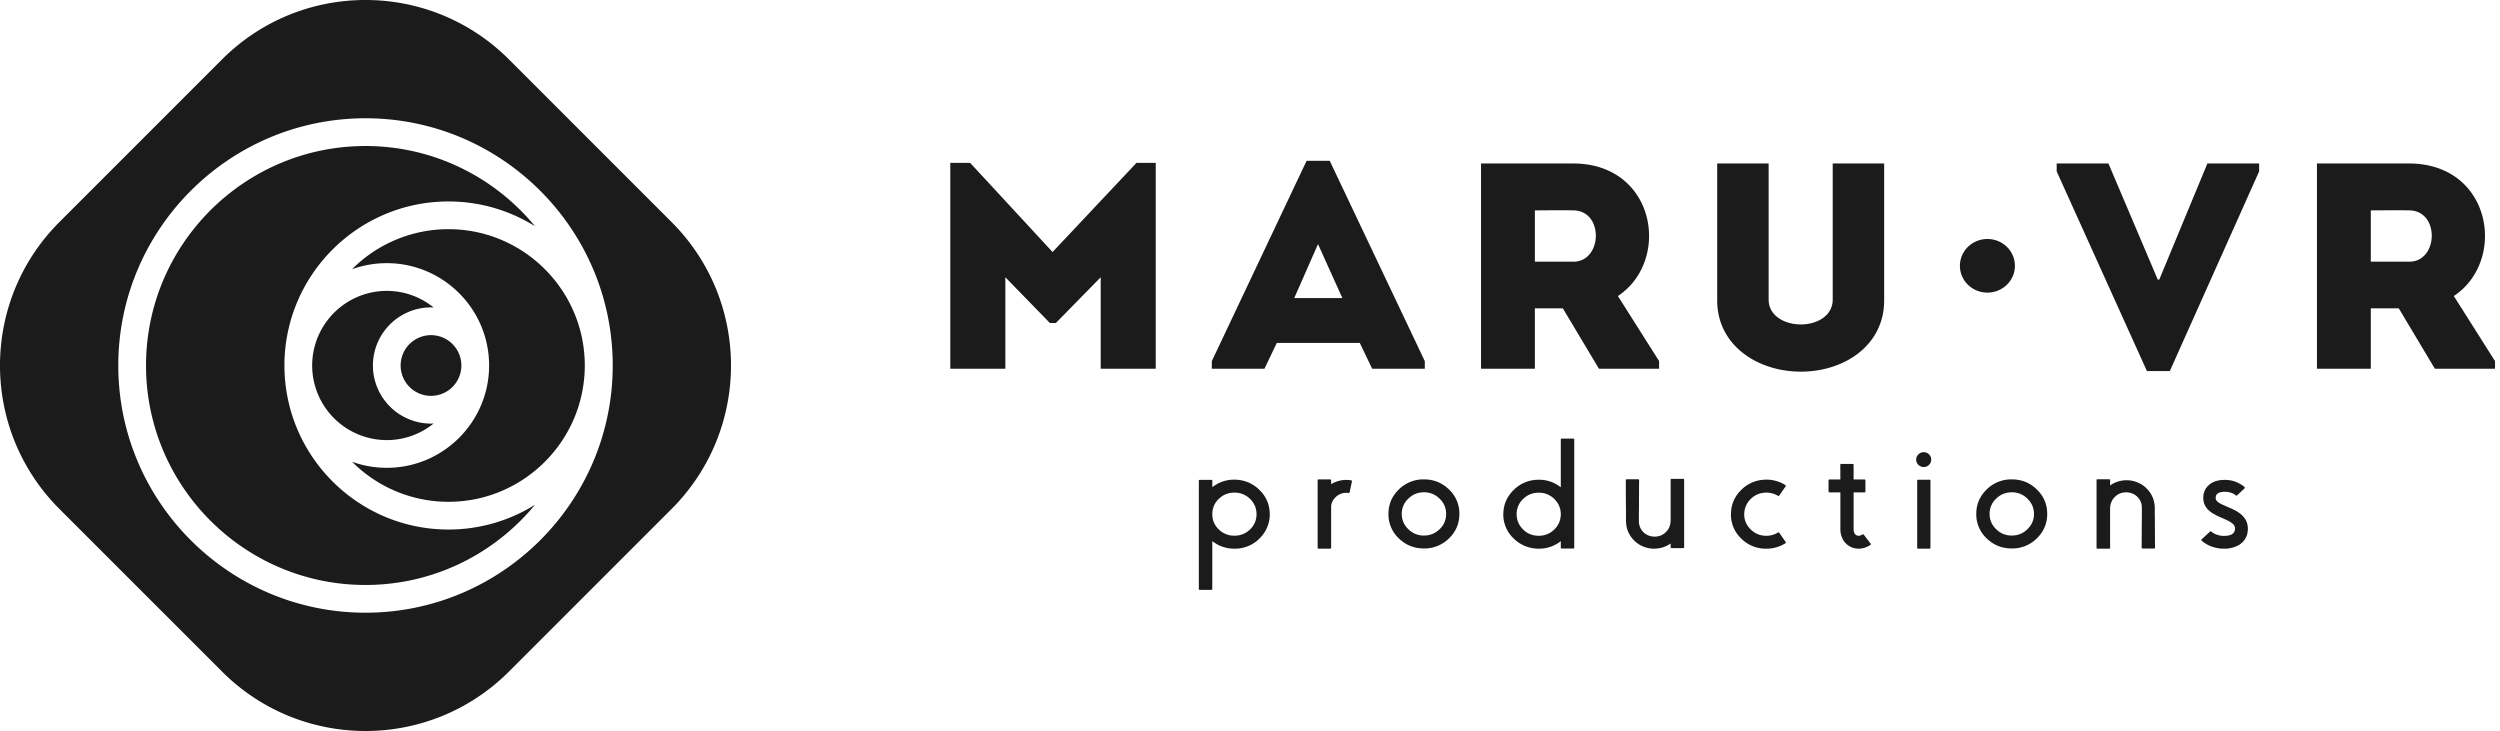 <svg xmlns="http://www.w3.org/2000/svg" width="171" height="50" viewBox="0 0 171 50">
    <g fill="#1B1B1B" fill-rule="evenodd">
        <path d="M137.82 18.181c0 1.013-.842 1.834-1.881 1.834-1.04 0-1.881-.82-1.881-1.834 0-1.013.842-1.834 1.88-1.834 1.04 0 1.882.821 1.882 1.834zm-60.084-7.04h1.317v14.08h-3.765v-6.257l-3.066 3.129h-.411l-3.045-3.129v6.258H65V11.14h1.358l5.638 6.098 5.74-6.098zm15.276 12.316h-5.679l-.844 1.765h-3.6V24.7L89.37 11h1.584l6.502 13.7v.522h-3.6l-.844-1.765zm-2.86-6.76l-1.625 3.691h3.291l-1.666-3.69zm23.33 8.003v.522h-4.114l-2.47-4.132h-1.913v4.132h-3.683v-14.04h6.317c5.658.02 6.687 6.659 3.045 9.066l2.819 4.452zm-5.863-10.31c-.865-.02-1.77 0-2.634 0v3.51h2.634c1.995 0 2.098-3.49 0-3.51zm17.738 6.098V11.18h3.519v9.368c0 3.088-2.737 4.873-5.7 4.873-2.942 0-5.72-1.785-5.72-4.873V11.18h3.519v9.307c0 1.143 1.132 1.705 2.202 1.705s2.18-.562 2.18-1.705zm22.234-1.363h.103l3.292-7.944h3.539v.541l-6.11 13.66h-1.565l-6.173-13.66v-.541h3.54l3.374 7.944zM170.66 24.7v.522h-4.115l-2.469-4.132h-1.913v4.132h-3.683v-14.04h6.316c5.659.02 6.687 6.659 3.046 9.066l2.818 4.452zm-5.864-10.31c-.864-.02-1.77 0-2.633 0v3.51h2.633c1.996 0 2.1-3.49 0-3.51zM84.534 32.811c.61.025 1.139.249 1.584.673.446.424.688.934.728 1.53.025.335-.022.66-.14.972a2.35 2.35 0 0 1-.512.803 2.356 2.356 0 0 1-1.763.741 2.381 2.381 0 0 1-1.51-.52v3.269c0 .045-.022.068-.07.068h-.78c-.048 0-.071-.023-.071-.068V32.89c0-.045.023-.069.07-.069h.782c.047 0 .07.024.07.07v.435a2.384 2.384 0 0 1 1.612-.515zm-.103 3.831c.417 0 .775-.144 1.073-.43.295-.288.442-.634.442-1.041 0-.407-.147-.755-.442-1.046a1.492 1.492 0 0 0-1.073-.431c-.41 0-.761.14-1.056.42a1.4 1.4 0 0 0-.453 1.025v.064c.007.399.158.739.453 1.019.295.28.647.42 1.056.42zm6.618-3.52a1.957 1.957 0 0 1 1.363-.269c.047.007.067.034.06.08l-.157.735c-.01.042-.038.06-.08.052a1.015 1.015 0 0 0-.841.252.988.988 0 0 0-.345.642v2.848c0 .046-.024.068-.07.068h-.782c-.047 0-.07-.022-.07-.068V32.86c0-.046.023-.069.07-.069h.782c.046 0 .07.023.07.069v.262zm6.347-.332c.672 0 1.243.23 1.714.688a2.25 2.25 0 0 1 .712 1.672c0 .655-.237 1.214-.712 1.677a2.364 2.364 0 0 1-1.714.687c-.668 0-1.24-.229-1.714-.687a2.256 2.256 0 0 1-.712-1.677c0-.652.237-1.209.712-1.672a2.377 2.377 0 0 1 1.714-.688zm0 3.842c.42 0 .778-.145 1.073-.436a1.4 1.4 0 0 0 .447-1.046c0-.407-.15-.753-.447-1.04a1.47 1.47 0 0 0-1.073-.437c-.417 0-.773.145-1.067.436a1.393 1.393 0 0 0-.448 1.04c0 .41.15.76.448 1.047.294.29.65.436 1.067.436zm9.362-6.564c0-.045.023-.068.07-.068h.781c.047 0 .07.023.07.068v7.383c0 .046-.023.069-.07.069h-.781c-.047 0-.07-.023-.07-.069v-.435a2.394 2.394 0 0 1-1.51.514 2.439 2.439 0 0 1-1.757-.74 2.242 2.242 0 0 1-.658-1.772c.04-.595.282-1.105.728-1.529a2.376 2.376 0 0 1 1.59-.673c.6-.024 1.136.148 1.607.515v-3.263zm0 5.071c-.011-.4-.162-.74-.453-1.019a1.478 1.478 0 0 0-1.057-.42c-.417 0-.773.143-1.067.43a1.4 1.4 0 0 0-.442 1.041c0 .406.147.755.442 1.046.294.287.65.43 1.067.43.41 0 .762-.14 1.057-.42.29-.28.442-.62.453-1.02v-.068zm7.514-2.317c0-.046.024-.069.07-.069h.782c.047 0 .07.023.07.069v4.603c0 .046-.023.069-.07.069h-.782c-.046 0-.07-.023-.07-.069v-.252a1.933 1.933 0 0 1-1.013.352l-.049.005H113.065l-.06-.005-.053-.005-.054-.006-.049-.005a2.357 2.357 0 0 1-.41-.11 1.862 1.862 0 0 1-.706-.473 1.883 1.883 0 0 1-.43-.725 1.954 1.954 0 0 1-.076-.41l-.011-.189v-.888l-.005-.137v-.252c-.004-.441-.006-.808-.006-1.099v-.373c0-.048.024-.073.07-.073h.771c.047 0 .07.025.07.073l-.005.373c0 .291-.002.658-.005 1.099v.53l-.006.142V35.728c.007.077.021.152.043.226.043.15.119.286.226.404a1.077 1.077 0 0 0 .615.332l.032.005.027.005h.049l.07.006h.054c.294-.011.542-.12.743-.326a.974.974 0 0 0 .195-.268c.035-.074.064-.153.086-.237.007-.039.013-.07.016-.095l.006-.015V35.723l.005-.08.005-.057v-2.764zm6.544 3.826c.288 0 .552-.074.793-.221.039-.021.071-.014.097.021l.43.62c.03.038.022.07-.02.095a2.42 2.42 0 0 1-1.3.367 2.364 2.364 0 0 1-1.747-.725 2.24 2.24 0 0 1-.668-1.745 2.241 2.241 0 0 1 .68-1.529 2.36 2.36 0 0 1 1.541-.715 2.409 2.409 0 0 1 1.488.358c.043.025.05.058.022.1l-.432.62c-.025.035-.055.04-.091.016a1.539 1.539 0 0 0-.998-.2 1.447 1.447 0 0 0-.878.436 1.439 1.439 0 0 0-.42.878c-.044.438.085.818.387 1.14.303.322.674.484 1.116.484zm6.176-.032c.115.056.25.037.404-.058.036-.02.067-.014.092.021l.458.6c.032.038.027.07-.016.094a1.413 1.413 0 0 1-.804.257 1.226 1.226 0 0 1-1.061-.61 1.474 1.474 0 0 1-.183-.735v-2.506h-.739c-.046 0-.07-.023-.07-.069v-.746c0-.046.024-.068.07-.068h.739l-.006-.993c0-.046.024-.069.07-.069h.771c.047 0 .07.023.07.069v.993h.738c.047 0 .07.022.07.068v.746c0 .046-.023.069-.07.069h-.738v2.506c0 .22.068.365.205.431zm4.98-3.805c.046 0 .07.023.07.068v4.583c0 .046-.024.069-.07.069h-.766c-.047 0-.07-.023-.07-.069V32.88c0-.045.023-.068.07-.068h.765zm-.383-.867a.505.505 0 0 1-.367-.147.488.488 0 0 1-.156-.363c0-.14.052-.259.156-.357a.506.506 0 0 1 .367-.147.507.507 0 1 1 0 1.014zm6.014.846c.672 0 1.244.23 1.714.688.475.463.712 1.02.712 1.672 0 .655-.237 1.214-.712 1.677a2.364 2.364 0 0 1-1.714.687c-.668 0-1.24-.229-1.714-.687a2.257 2.257 0 0 1-.712-1.677c0-.652.238-1.209.712-1.672a2.377 2.377 0 0 1 1.714-.688zm0 3.842c.42 0 .778-.145 1.073-.436a1.4 1.4 0 0 0 .447-1.046c0-.407-.15-.753-.447-1.04a1.47 1.47 0 0 0-1.073-.437c-.417 0-.773.145-1.067.436a1.392 1.392 0 0 0-.447 1.04c0 .41.148.76.447 1.047.294.29.65.436 1.067.436zm9.79-.641c.003.434.006.797.006 1.087l.005.373c0 .046-.023.069-.07.069h-.776c-.047 0-.07-.023-.07-.069l.005-.373a125.647 125.647 0 0 1 .01-1.613v-.741l-.005-.11a1.097 1.097 0 0 0-.043-.22 1.055 1.055 0 0 0-.857-.705l-.032-.005a.092.092 0 0 0-.022-.005h-.059l-.038-.006h-.054l-.027.006c-.287.01-.53.12-.728.33a.91.91 0 0 0-.188.263.975.975 0 0 0-.086.237.868.868 0 0 0-.022.089V34.635l-.005.026a.408.408 0 0 1-.006.074V37.462c0 .046-.023.069-.07.069h-.787c-.047 0-.07-.023-.07-.069v-4.614c0-.046.023-.068.07-.068h.787c.047 0 .07.022.07.068v.358c.083-.06.164-.11.243-.148.23-.116.476-.184.738-.205l.049-.005h.194l.027.005h.027a.27.27 0 0 1 .054.006l.053.005c.14.02.275.054.405.1.277.098.513.248.712.451a1.84 1.84 0 0 1 .538 1.104c.011.067.017.135.017.205v.599l.005.142v.526zm6.36.115V36.253l-.006.011v.032l-.01.078-.01.08a1.232 1.232 0 0 1-.675.871 1.997 1.997 0 0 1-.862.205h-.108l-.076-.005h-.086a2.836 2.836 0 0 1-.442-.08 2.05 2.05 0 0 1-.512-.204 2.048 2.048 0 0 1-.367-.257c-.036-.032-.036-.065 0-.1l.561-.52c.029-.025.059-.027.091-.006.03.025.056.046.082.063l.08.053c.1.056.205.098.313.126l.048.016.05.01.026.006.027.005a.308.308 0 0 0 .048.005l.022.006h.022a.463.463 0 0 0 .07.005l.075.005.049-.005c.068 0 .152-.007.253-.021a1.07 1.07 0 0 0 .22-.074.41.41 0 0 0 .222-.278l.006-.021.005-.016V36.2l.005-.048v-.02l-.005-.027a.027.027 0 0 0 0-.02l-.005-.027a.381.381 0 0 0-.087-.174c-.094-.108-.275-.224-.544-.346l-.2-.09-.097-.042-.021-.01-.017-.005v-.006l-.048-.016a4.452 4.452 0 0 1-.42-.21 1.835 1.835 0 0 1-.432-.33.42.42 0 0 1-.048-.059l-.044-.063a.756.756 0 0 1-.08-.13l-.038-.075a1.749 1.749 0 0 1-.027-.073l-.021-.08-.012-.04-.005-.043a.876.876 0 0 1-.016-.09v-.047l-.005-.026v-.047.005-.006l.005-.068a.973.973 0 0 1 .043-.273c.054-.196.151-.36.291-.493.119-.123.266-.218.442-.285.126-.045.268-.078.427-.1a3.32 3.32 0 0 1 .193-.01l.092-.005.092.005c.1.004.213.018.34.042a2.231 2.231 0 0 1 .835.389l.054.053c.039.031.04.064.005.1l-.496.467c-.029.028-.06.03-.092.006a3.19 3.19 0 0 0-.08-.058 2.057 2.057 0 0 1-.086-.053 1.449 1.449 0 0 0-.314-.11 1.234 1.234 0 0 0-.204-.021l-.06-.005-.059.005h-.07l-.026.005h-.022c-.09.014-.164.032-.221.052a.514.514 0 0 0-.146.095.283.283 0 0 0-.075.137l-.006.02-.005.027-.006.027v.078l.006.047v.006h.005v.01l.006.021.005.016.01.016.022.036.016.022.017.02c.05.053.124.107.22.163.083.046.197.098.34.158l.043.02.065.027.097.048.189.078c.169.074.311.148.426.221.176.105.318.221.426.347.143.161.237.343.28.546l.01.074a.35.35 0 0 1 .011.073l.006.074zM24.081 18.416A6.965 6.965 0 0 1 26.455 18c3.86 0 7 3.14 7 6.999 0 3.86-3.14 7-7 7a6.965 6.965 0 0 1-2.374-.416 9.295 9.295 0 0 0 6.595 2.74c5.14 0 9.323-4.183 9.323-9.324 0-5.14-4.182-9.323-9.323-9.323a9.295 9.295 0 0 0-6.595 2.739M41.91 25c0-9.324-7.585-16.91-16.909-16.91-9.324 0-16.91 7.586-16.91 16.91S15.677 41.909 25 41.909s16.91-7.585 16.91-16.91m4.026 9.813L34.812 45.936c-5.419 5.419-14.205 5.419-19.624 0L4.064 34.812c-5.419-5.42-5.419-14.205 0-19.624L15.188 4.064c5.419-5.419 14.205-5.419 19.624 0l11.124 11.124c5.419 5.419 5.419 14.205 0 19.624M27.403 25a2.08 2.08 0 0 0 2.078 2.077A2.08 2.08 0 0 0 31.558 25a2.08 2.08 0 0 0-2.077-2.077A2.08 2.08 0 0 0 27.403 25m-7.948 0c0-6.187 5.034-11.22 11.22-11.22 2.172 0 4.2.622 5.918 1.693C33.838 12.126 29.664 9.988 25 9.988 16.722 9.988 9.988 16.722 9.988 25S16.722 40.012 25 40.012c4.664 0 8.838-2.138 11.593-5.485a11.15 11.15 0 0 1-5.917 1.693c-6.187 0-11.22-5.033-11.22-11.22m7-5.103c1.213 0 2.33.427 3.206 1.138-.06-.003-.12-.01-.181-.01A3.979 3.979 0 0 0 25.507 25a3.979 3.979 0 0 0 3.974 3.974c.06 0 .12-.007.181-.01a5.077 5.077 0 0 1-3.207 1.139A5.109 5.109 0 0 1 21.352 25a5.109 5.109 0 0 1 5.103-5.103"/>
    </g>
</svg>
